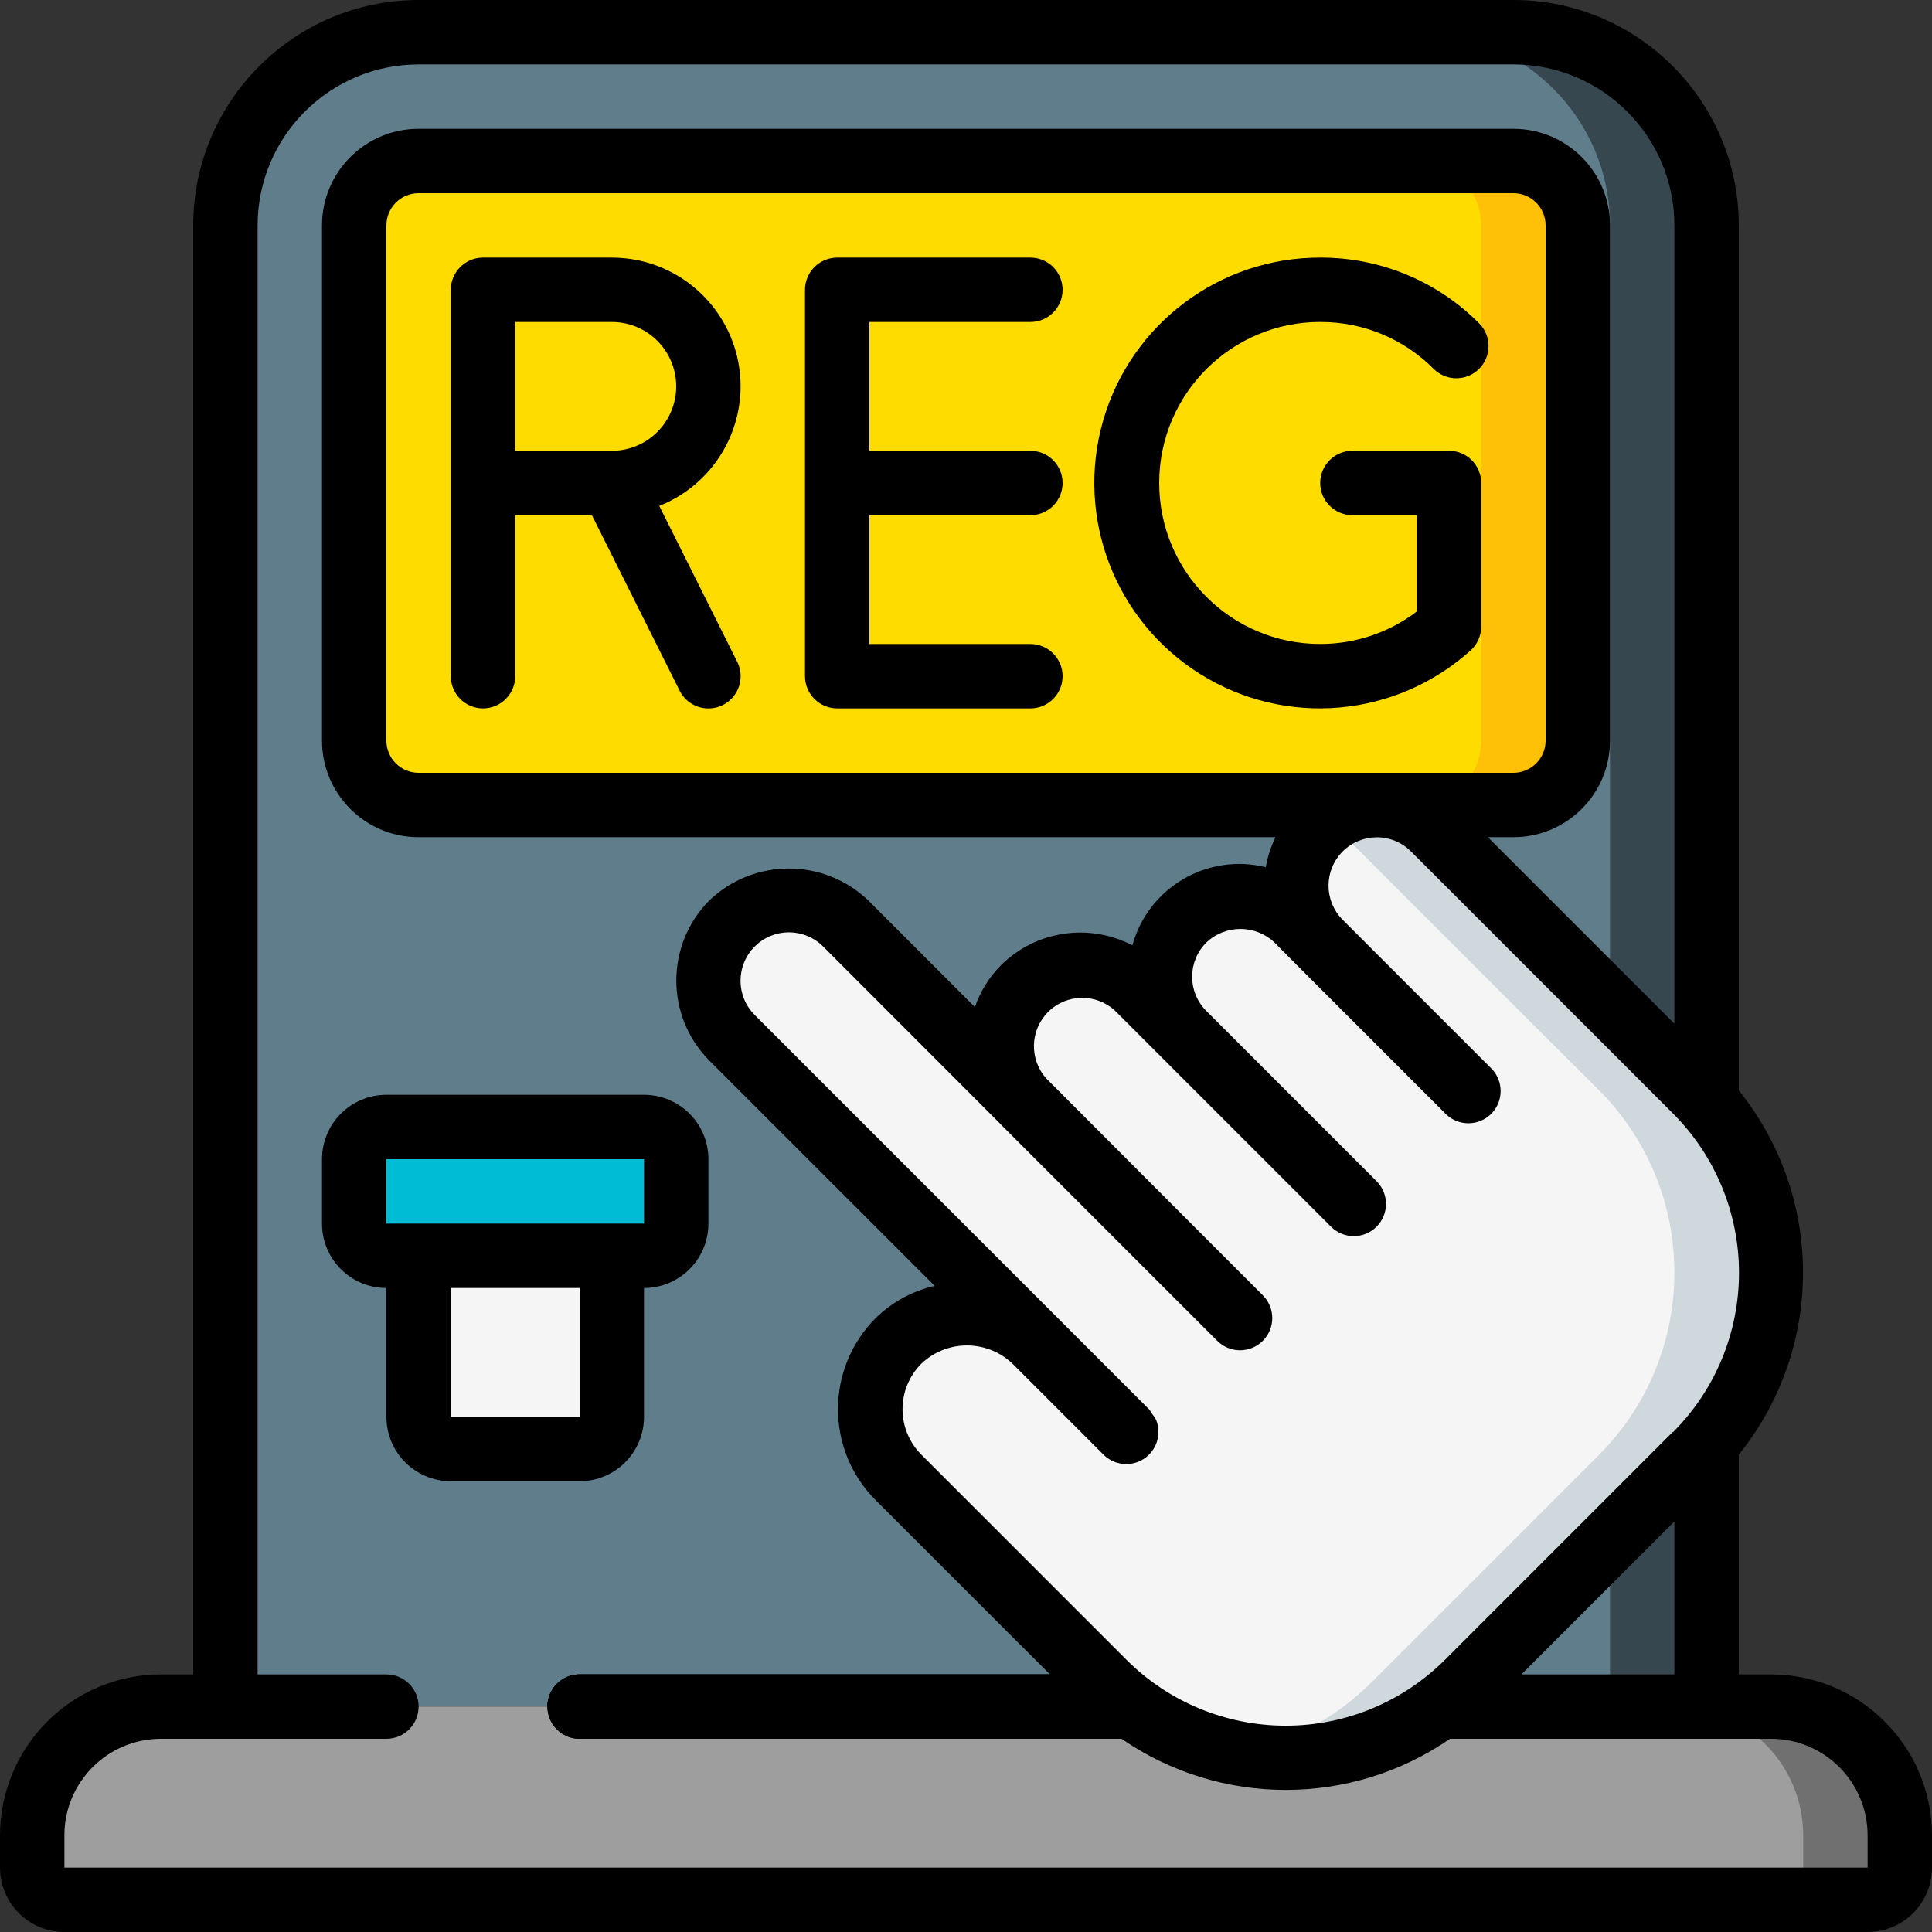 <svg height="512" viewBox="0 0 60 60" width="512" xmlns="http://www.w3.org/2000/svg"><rect x="0" y="0" width="60" height="60" fill="#333333" stroke="none"/><g id="Page-1" fill="none" fill-rule="evenodd"><g id="008---Enter-Reg"><g id="Colour" transform="translate(1 1)"><path id="Shape" d="m11 52h-5v-46c0-3.314 2.686-6 6-6h34c3.314 0 6 2.686 6 6v46z" fill="#607d8b" fill-rule="nonzero"/><path id="Shape" d="m46 0h-3c3.314 0 6 2.686 6 6v46h3v-46c0-3.314-2.686-6-6-6z" fill="#37474f" fill-rule="nonzero"/><path id="Shape" d="m34.16 52h-17.16" stroke="#000" stroke-linecap="round" stroke-linejoin="round" stroke-width="2"/><path id="Shape" d="m11 52h-7c-2.209 0-4 1.791-4 4v1c0 .552.448 1 1 1h56c.552 0 1-.448 1-1v-1c0-2.209-1.791-4-4-4z" fill="#9e9e9e" fill-rule="nonzero"/><path id="Shape" d="m54 52h-3c2.209 0 4 1.791 4 4v1c0 .552-.448 1-1 1h3c.552 0 1-.448 1-1v-1c0-2.209-1.791-4-4-4z" fill="#707070" fill-rule="nonzero"/><path id="Shape" d="m34.16 52h-17.16" stroke="#000" stroke-linecap="round" stroke-linejoin="round" stroke-width="2"/><g fill-rule="nonzero"><rect id="Rectangle-path" fill="#ffdc00" height="20" rx="2" width="38" x="10" y="4"/><path id="Shape" d="m46 4h-3c1.105 0 2 .895 2 2v16c0 1.105-.895 2-2 2h3c1.105 0 2-.895 2-2v-16c0-1.105-.895-2-2-2z" fill="#fec108"/><path id="Shape" d="m51.66 44.18-7.07 7.07c-3.128 3.12-8.192 3.12-11.32 0l-2.12-2.12-4.24-4.25c-.803-.748-1.133-1.874-.862-2.937.271-1.063 1.101-1.893 2.164-2.164 1.063-.271 2.189.059 2.937.862l2.83 2.83-2.7-2.71-.13-.12-9.42-9.42c-.632-.632-.879-1.554-.648-2.418.231-.864.906-1.539 1.77-1.77.864-.231 1.786.016 2.418.648l5.53 5.54c-.949-.98-.938-2.539.025-3.505.963-.966 2.522-.981 3.505-.035l1.42 1.42c-.651-.627-.913-1.556-.685-2.43.228-.874.909-1.558 1.783-1.788.874-.23 1.804.029 2.432.678l.71.71c-.978-.978-.978-2.562 0-3.54s2.562-.978 3.54 0l1.76 1.77 2.83 2.83 3.54 3.53c3.12 3.128 3.12 8.192 0 11.32z" fill="#f5f5f5"/><path id="Shape" d="m51.66 32.86-3.54-3.53-2.83-2.83-1.76-1.77c-.885-.873-2.276-.966-3.27-.219.095.067.185.14.27.219l1.76 1.77 2.83 2.83 3.54 3.53c3.12 3.128 3.12 8.192 0 11.32l-7.07 7.07c-1.134 1.135-2.584 1.901-4.16 2.2 2.604.497 5.285-.327 7.16-2.2l7.07-7.07c3.12-3.128 3.12-8.192 0-11.32z" fill="#cfd8dc"/><rect id="Rectangle-path" fill="#00bcd4" height="4" rx="1" width="10" x="10" y="34"/><path id="Shape" d="m12 38h6v5c0 .552-.448 1-1 1h-4c-.552 0-1-.448-1-1z" fill="#f5f5f5"/></g></g><g id="Outlined" fill="#000" fill-rule="nonzero"><path id="Shape" d="m55 52h-1v-6.824c2.659-3.301 2.659-8.01 0-11.311v-26.865c-.004-3.864-3.136-6.996-7-7h-34c-3.864.004-6.996 3.136-7 7v45h-1c-2.76.003-4.997 2.24-5 5v1c0 1.105.895 2 2 2h56c1.105 0 2-.895 2-2v-1c-.003-2.76-2.24-4.997-5-5zm-3 0h-4.751l4.751-4.751zm-.05-7.53-7.071 7.072c-1.313 1.313-3.093 2.051-4.95 2.051s-3.637-.738-4.95-2.051l-6.364-6.365c-.781-.781-.781-2.047 0-2.828.792-.753 2.036-.753 2.828 0l2.829 2.829c.336.333.86.385 1.255.125s.553-.763.379-1.203c-.035-.068-.077-.132-.126-.191-.026-.049-.057-.095-.092-.138l-2.3-2.3-9.948-9.948c-.588-.586-.59-1.537-.004-2.126s1.537-.59 2.126-.004l5.512 5.517c.006.006.01.013.016.019l4.362 4.362 2.349 2.348c.39.392 1.023.394 1.415.004s.394-1.023.004-1.415l-2.15-2.15-4.569-4.578c-.542-.594-.519-1.511.053-2.077.572-.566 1.488-.58 2.077-.032l6.717 6.717c.392.379 1.016.374 1.402-.012s.391-1.009.012-1.402l-5.3-5.3c-.586-.586-.586-1.535 0-2.121.594-.565 1.527-.565 2.121 0l.7.705 4.6 4.6c.251.26.623.364.973.273.35-.092.623-.365.714-.714.092-.35-.013-.721-.273-.973l-4.6-4.6c-.585-.586-.585-1.536.002-2.122s1.536-.585 2.122.002l4.6 4.6 3.534 3.535c1.313 1.313 2.051 3.093 2.051 4.95s-.738 3.637-2.051 4.95zm-38.95-20.47c-.552 0-1-.448-1-1v-16c0-.552.448-1 1-1h34c.552 0 1 .448 1 1v16c0 .552-.448 1-1 1zm45 34h-56v-1c0-1.657 1.343-3 3-3h7c.552 0 1-.448 1-1s-.448-1-1-1h-4v-45c.003-2.76 2.24-4.997 5-5h34c2.76.003 4.997 2.24 5 5v24.792l-4.47-4.469-1.322-1.323h.792c1.657 0 3-1.343 3-3v-16c0-1.657-1.343-3-3-3h-34c-1.657 0-3 1.343-3 3v16c0 1.657 1.343 3 3 3h26.61c-.143.295-.244.609-.3.932-1.81-.448-3.648.628-4.143 2.426-1.35-.703-2.999-.454-4.08.617-.365.367-.642.811-.811 1.3l-3.3-3.3c-1.383-1.336-3.575-1.336-4.958 0-1.352 1.373-1.352 3.578 0 4.951l7.009 7.008c-.691.158-1.324.504-1.831 1-1.562 1.562-1.562 4.094 0 5.656l4.242 4.243 1.172 1.167h-14.61c-.552 0-1 .448-1 1s.448 1 1 1h16.831c3.07 2.117 7.13 2.117 10.2 0h9.969c1.657 0 3 1.343 3 3z"/><path id="Shape" d="m23 12c0-2.209-1.791-4-4-4h-4c-.552 0-1 .448-1 1v12c0 .552.448 1 1 1s1-.448 1-1v-5h2.382l2.723 5.447c.16.32.478.53.835.552.357.022.698-.149.895-.447.197-.298.22-.679.06-.999l-2.421-4.842c1.522-.603 2.523-2.074 2.526-3.711zm-4 2h-3v-4h3c1.105 0 2 .895 2 2s-.895 2-2 2z"/><path id="Shape" d="m32 10c.552 0 1-.448 1-1s-.448-1-1-1h-6c-.552 0-1 .448-1 1v12c0 .552.448 1 1 1h6c.552 0 1-.448 1-1s-.448-1-1-1h-5v-4h5c.552 0 1-.448 1-1s-.448-1-1-1h-5v-4z"/><path id="Shape" d="m41 10c1.326-.006 2.598.521 3.53 1.464.391.381 1.015.378 1.402-.006s.395-1.008.018-1.402c-1.306-1.323-3.091-2.064-4.95-2.056-3.125-.006-5.876 2.06-6.741 5.062-.865 3.003.365 6.215 3.015 7.872 2.65 1.657 6.076 1.357 8.398-.735.209-.189.328-.458.328-.74v-4.46c0-.552-.448-1-1-1h-3c-.552 0-1 .448-1 1s.448 1 1 1h2v2.992c-.863.656-1.917 1.01-3 1.008-2.761 0-5-2.239-5-5s2.239-5 5-5z"/><path id="Shape" d="m20 44v-4c1.105 0 2-.895 2-2v-2c0-1.105-.895-2-2-2h-8c-1.105 0-2 .895-2 2v2c0 1.105.895 2 2 2v4c0 1.105.895 2 2 2h4c1.105 0 2-.895 2-2zm-8-8h8v2h-8zm2 4h4v4h-4z"/></g></g></g></svg>
